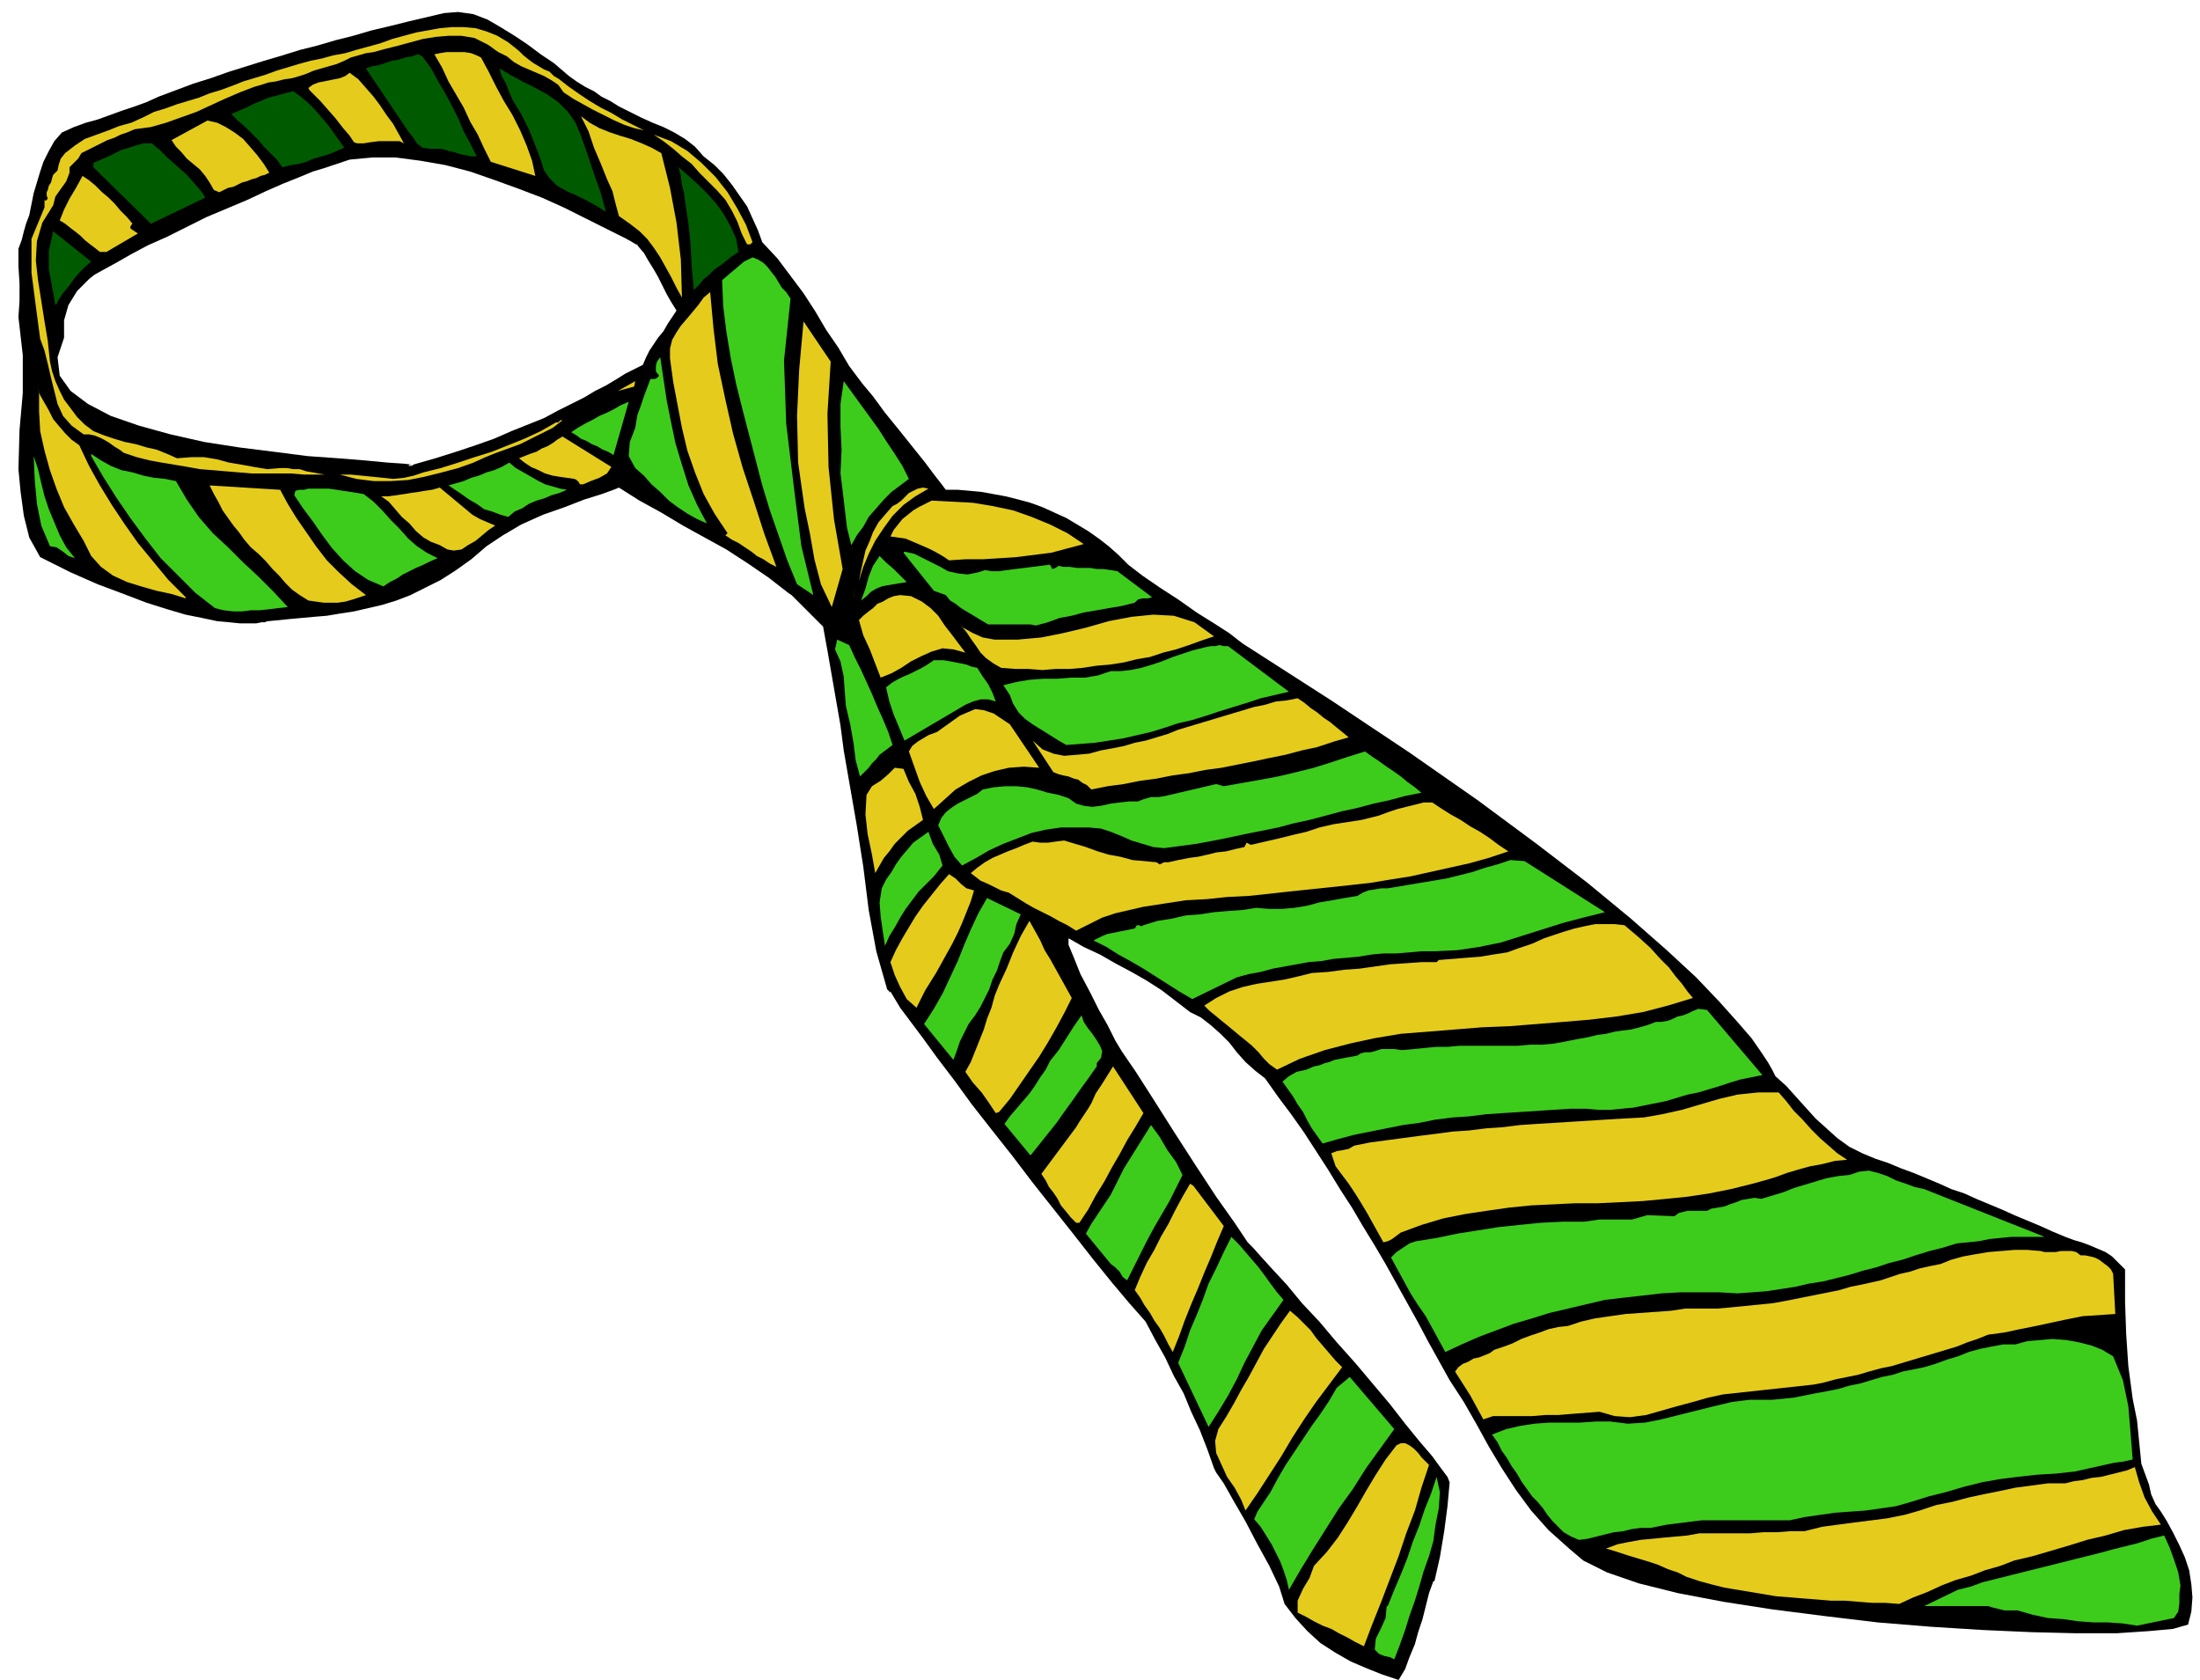 <svg xmlns="http://www.w3.org/2000/svg" fill-rule="evenodd" height="1.547in" preserveAspectRatio="none" stroke-linecap="round" viewBox="0 0 2026 1547" width="2.026in"><style>.pen1{stroke:none}.brush3{fill:#e5cc1c}.brush4{fill:#005b00}.brush5{fill:#3dcc1c}</style><path class="pen1" d="m1995 1400-5-8-5-7-4-9-2-9-7-19-2-20-2-20-4-20-4-30-2-30-1-29v-30l-6-6-6-6-6-4-7-3-7-3-8-3-7-2-8-3-12-5-11-5-12-5-12-5-11-5-12-5-12-5-11-5-12-4-11-5-12-5-12-5-11-4-12-5-12-4-12-5-12-6-11-8-10-9-10-9-9-10-9-10-9-10-10-9-1-2-2-4-4-7-6-9-9-13-13-15-17-19-21-22-27-25-33-29-40-33-47-36-54-40-63-44-72-48-81-52-4-3-9-7-14-9-16-10-17-12-17-11-16-11-13-10-9-9-9-8-9-7-10-7-10-6-10-6-11-5-11-5-11-4-11-3-12-3-11-2-11-2-11-1-11-1h-11l-3-4-7-9-9-12-12-15-12-15-13-16-11-15-10-12-12-16-10-17-11-16-10-17-11-17-12-16-12-16-14-15-4-11-5-11-5-11-7-10-7-10-8-10-8-8-10-8-8-9-9-7-10-6-10-5-10-4-11-5-10-5-10-5-8-5-8-4-7-5-8-4-8-5-7-5-7-6-7-6-12-8-12-9-12-8-13-8-12-7-13-5-14-2-13 1-17 4-17 4-16 4-17 4-17 5-16 4-17 5-16 4-16 5-17 5-16 5-16 5-17 6-16 5-16 6-16 6-11 5-11 4-12 4-11 4-11 4-11 3-11 4-11 5-7 8-5 9-5 10-3 9-3 10-3 10-2 10-2 10-3 8-2 7-2 8-3 8v16l1 16v16l-1 15 4 35v35l-3 34-1 36 2 21 3 22 5 20 10 18 28 14 25 11 24 9 21 8 19 6 17 5 15 3 14 3 11 1 10 1h15l5-1h3l2-1h1l10-1 10-1 11-1 11-1 12-1 12-2 13-2 13-3 13-3 13-4 13-5 14-7 14-7 14-9 14-10 14-12 15-10 17-10 20-9 20-7 18-7 16-5 11-4 5-2 19 12 20 11 20 12 20 11 20 11 20 13 19 13 18 14 3 2 4 4 5 5 6 6 5 5 5 5 3 3 1 1 4 22 4 23 4 23 4 23 3 23 4 23 4 23 4 23 6 38 5 40 7 38 10 35 1 1 1 1v1l1-1 3 5 6 10 9 12 12 16 13 18 16 21 16 22 18 23 19 24 19 25 19 24 19 24 18 23 17 21 16 19 15 17 9 17 9 16 8 17 9 16 7 17 8 17 7 18 6 17 2 4 7 10 9 16 11 19 11 21 11 20 9 19 5 16 10 13 11 12 12 11 14 9 14 8 14 6 15 6 15 5 6-10 4-11 5-12 3-11 4-12 3-12 3-12 4-11h1l5-22 4-24 3-23 2-22-2-5-6-8-8-11-12-14-13-16-14-18-16-19-16-19-17-19-16-19-16-17-14-17-13-14-10-11-8-9-5-5-12-18-17-24-19-29-20-31-19-30-16-25-13-19-6-10-2-4-5-10-8-14-8-16-9-17-6-15-5-12v-6l14 8 15 7 14 8 15 8 14 8 14 9 13 10 13 10 10 5 9 7 9 8 8 8 7 9 8 9 9 8 9 7 12 17 12 16 12 17 11 17 11 17 11 18 11 17 10 17 11 18 10 17 10 18 10 18 10 18 9 17 10 18 10 18 13 20 12 21 11 20 12 20 13 20 14 19 16 18 19 17 13 11 22 11 29 10 36 9 42 8 45 7 47 6 50 6 49 4 48 3 45 2 41 1h37l30-2 22-2 14-4 3-12 1-13-1-12-2-13-4-12-5-11-6-12-6-11zM592 336l-8 4-8 4-8 5-10 6-10 5-10 6-12 6-12 6-13 7-15 6-15 6-16 7-17 6-18 6-19 6-21 6h1l-2 1h-5 2l1-1h3l-8-1-15-1-21-2-25-2-28-2-31-4-32-4-32-5-31-7-29-8-26-9-21-11-16-12-10-14-2-17 6-18v-16l4-14 8-13 11-11 5-4 9-5 11-6 14-8 15-8 18-8 18-9 18-9 19-8 19-8 17-8 16-7 15-6 12-5 10-3 6-2 18-6 21-2h21l23 3 23 4 23 6 23 8 22 8 21 8 20 9 18 9 16 8 14 7 10 5 7 4 3 2v-1h-1l1 1 6 7 4 7 5 8 4 7 4 8 4 8 4 7 5 8-4 6-4 6-4 7-5 6-4 6-4 6-3 6-3 7z" style="fill:#000"/><path class="pen1 brush3" d="m515 73 9 7 10 7 9 6 10 6 10 5 10 6 10 5 10 5-9-2-9-3-9-4-10-5-10-5-9-5-9-5-9-6-5-7-6-4-7-4-7-3-7-3-7-3-7-4-6-5-4-2-4-2-3-2-4-3-3-2-4-2-4-2-4-2-12-2h-12l-12 1-12 2-11 3-11 3-12 3-11 3-7 1-7 2-7 2-6 3-7 3-7 2-7 2-7 2-7 3-6 2-7 2-7 1-8 2-7 1-6 2-7 2-13 5-14 6-13 6-13 6-14 5-14 5-14 4-15 2-7 3-6 2-6 3-6 2-6 3-6 3-6 3-6 3-3 5-4 4-4 4v5l-3 8-5 7-5 7-2 8-10 16-5 17-1 18 2 18 3 19 3 19 3 18 2 19 2 9 3 9 4 9 4 8 6 8 6 8 7 7 8 6 10 4 9 3 10 3 10 2 10 3 9 2 10 4 9 4 13-1h12l12 2 11 3 12 2 11 2 12 2 12-1h6l6 1h6l6 2 6 1 5 1 6 1h6-25l-12-1h-36l-12-1-12-1-12-1-12-1-11-2-12-2-12-2-11-2-12-3-12-4-4-3-5-3-4-3-5-3-4-2-5-2-5-1h-5l-11-8-8-9-5-11-3-12-3-12-3-13-3-12-4-11-4-30-4-31v-31l12-29v-7l1 1 2-2-1-3v-3l1-2 1-4 2-3 1-4 1-3 4-4 1-5 2-6 4-5 9-7 9-6 11-4 11-4 10-4 11-3 11-5 10-5 10-3 11-4 10-3 10-3 10-4 10-3 11-4 10-4 10-3 10-3 11-4 10-3 10-3 11-3 10-2 11-3 11-2 10-3 11-3 11-3 11-4 11-3 11-3 11-2 11-2 11-1h11l11 1 10 3 10 4 10 6 10 8 4 4 5 4 4 3 5 3 5 3 5 2 4 4 5 3z"/><path class="pen1 brush3" d="m443 53 7 13 7 14 7 13 8 13 7 14 6 14 5 14 3 14-41-13-6-12-6-13-7-12-6-13-7-12-7-12-6-13-7-12 5-1 6-1h17l6 1 5 2 4 2z"/><path class="pen1 brush4" d="m389 52 8 11 6 11 7 12 6 11 6 12 5 12 6 11 6 12h-5l-5-1-5-1-6-2-5-1-6-2h-11l-7-1-5-4-4-6-4-5-39-58 6-2 6-1 6-2 6-2 6-1 6-2 6-1 6-2 4 2zm146 73 6 17 6 18 6 17 5 18-8-5-9-5-10-5-9-4-9-5-7-7-5-7-3-10-5-13-6-15-7-14-8-13-3-7-3-8-4-7-2-7 10 6 11 6 12 6 11 6 10 7 9 9 7 10 5 12z"/><path class="pen1 brush3" d="m372 132-4-2h-19l-8 1-6 1h-6l-3-1-4-6-6-7-7-9-7-8-7-8-6-6-4-4-1-2 4-3 5-2 5-1 5-1 5-1 5-1 5-2 4-3 8 6 7 8 7 8 6 8 6 9 6 8 5 9 5 9z"/><path class="pen1 brush4" d="m317 136-7 3-7 3-7 2-7 2-7 3-7 2-7 1-8 2-5-7-6-6-6-6-5-6-6-6-6-6-7-6-6-6 7-3 7-3 6-3 7-3 7-3 8-2 7-2 8-2 7 5 7 6 6 6 6 7 6 7 5 7 5 7 5 7z"/><path class="pen1 brush3" d="m609 141 8 32 6 32 4 34 1 35-5-9-5-10-5-9-5-9-6-9-6-8-7-7-9-7-10-7-3-11-3-12-5-11-6-15-6-14-5-15-7-14 8 6 9 5 10 4 9 3 10 3 10 4 9 4 9 5zm-361 18-4 2-4 1-4 2-4 1-5 2-4 1-4 2-4 2-5 1-4 2-4 2-5-2-4-7-4-6-5-6-6-5-6-5-5-6-5-5-4-6 33-18 9 2 8 4 8 5 8 6 7 8 6 7 6 8 5 8zm445 64-1 1-1 1h-3l-5-10-4-11-5-10-6-10-8-9-8-8-8-8-7-8-9-7-8-7-9-7-9-6 16 6 15 9 13 11 13 13 11 14 9 15 8 15 6 16z"/><path class="pen1 brush4" d="m189 182-50 24-53-52v-4l7-3 7-3 6-3 6-3 7-2 6-2 7-2h8l2 2 5 4 7 7 9 8 9 8 8 9 6 7 3 5zm491 50-6 4-5 4-5 4-6 4-5 5-5 4-4 5-5 5-2-21-1-20-2-20-3-20-1-8-2-8-1-8-2-8 9 8 9 8 9 9 8 9 7 10 6 11 5 11 2 12z"/><path class="pen1 brush3" d="m122 206-1 1-1 2v1l1 1 6 4-29 17h-6l-5-4-4-3-5-4-4-4-5-4-4-3-5-4-5-3 4-10 5-10 6-10 6-11 6 4 6 5 6 6 6 5 6 6 5 6 6 6 5 6z"/><path class="pen1 brush4" d="m84 241-5 4-5 5-6 7-5 7-5 6-4 6-2 4-1 1-3-17-3-16v-17l4-18 35 28z"/><path class="pen1 brush5" d="m724 269 4 6-6 57 2 58 7 58 7 55 11 45-15-10-9-22-8-23-8-23-7-23-6-23-6-23-6-23-6-24-5-24-4-24-3-24-1-24 7-6 6-5 7-6 8-4 5 2 5 3 4 4 3 4 4 5 3 5 3 5 4 4z"/><path class="pen1 brush3" d="m715 522-6-3-6-4-6-3-5-4-6-4-6-4-6-3-6-4 2-2-12-18-10-18-8-20-7-20-5-21-4-21-4-21-3-22v-9l2-8 4-7 4-6 6-7 5-6 5-6 5-7 6-5 3 33 4 33 7 33 7 31 9 32 10 30 10 31 11 30zm50-189-3 48 1 49 5 48 8 46-10 35-10-21-6-23-4-23-5-24-6-42-1-43 2-43 4-44 25 37z"/><path class="pen1 brush5" d="m651 482-9-4-9-5-9-6-8-6-8-8-8-7-7-8-8-7-6-11 1-13 5-13 2-12 3-8 3-9 3-8 3-8h4l2-1 2-2-3-4v-5l1-4 3-4 3 20 3 20 4 20 4 19 6 20 6 19 8 18 9 17z"/><path class="pen1 brush3" d="m569 360 16-9-1 5-15 4z"/><path class="pen1 brush5" d="m837 441-8 6-8 6-7 7-7 8-7 8-5 9-6 8-5 9-4-16-2-17-2-17-2-16 1-22-1-21v-21l3-21 8 11 8 11 8 11 8 11 7 11 8 12 7 11 6 12z"/><path class="pen1 brush3" d="m73 410 9 19 10 18 11 18 12 18 12 17 14 17 14 17 16 16v1l-13-4-14-3-14-4-13-4-13-6-11-8-9-10-7-14-9-15-9-16-7-17-6-17-5-18-4-18-1-18v-18l-2-5 3 8 4 7 4 7 4 8 5 6 6 7 6 6 7 5z"/><path class="pen1 brush5" d="m565 419-5-3-5-2-5-3-5-2-5-3-5-2-4-3-5-3 6-4 7-4 6-3 7-4 7-3 6-3 7-4 7-3-14 49z"/><path class="pen1 brush3" d="m518 387-9 7-10 5-10 5-10 5-11 4-11 4-10 4-11 5-14 5-15 4-16 4-15 3-16 1h-16l-16-2-15-4h10l10 1 10 1 10 1 9 1 10-1 9-2 9-3 16-4 16-5 15-5 16-5 15-6 15-6 15-7 14-8h2l1-1 1-1h2zm45 43-4 6-7 4-8 3-7 3h-3l-1-2-2-2-2-1-7-1-7-1-6-1-7-2-6-3-7-3-6-4-5-4 5-2 5-2 6-2 5-3 5-2 5-3 4-3 5-3 45 28z"/><path class="pen1 brush5" d="m162 443 10 17 11 16 13 15 14 13 14 14 14 13 14 14 13 14-9 1-8 1-9 1h-8l-8 1h-8l-9-1-8-2-18-14-16-16-16-16-14-18-14-19-13-19-12-19-11-19v-2l9 6 9 5 10 4 10 2 10 3 10 2 10 1 10 2zm-93 71-6-2-5-4-6-4-6-1-8-19-4-20-2-22-1-22 4 12 3 13 3 12 4 12 5 12 5 12 6 11 8 10zm453-63-7 3-7 2-7 3-7 2-7 3-6 4-7 3-6 5-7-2-8-3-7-2-7-5-7-4-7-5-6-4-6-4 7-2 7-2 7-3 7-2 7-3 7-2 7-3 7-4 6 5 7 4 7 4 7 4 6 3 7 2 7 2 6 1z"/><path class="pen1 brush3" d="m258 451 7 13 8 13 9 13 9 13 10 13 11 11 12 11 13 10-6 2-6 2-7 2-7 1h-13l-7-1-7-1-8-5-7-5-6-6-6-7-6-6-6-7-7-7-7-6-6-7-5-7-5-6-5-7-5-7-4-8-4-7-4-8 65 4zm198 33-6 4-6 5-6 5-7 4-6 4-7 1-6-1-7-4-8-3-7-4-7-6-6-7-7-6-6-7-6-7-7-5h7l7-1 7-1 6-1 7-1 6-1 7-1 7-2 6 5 6 5 6 5 6 5 6 5 7 4 7 3 7 3zm399-34-12 7-11 8-10 10-8 11-8 12-6 12-5 12-4 13 2-10 2-9 2-9 4-9 3-8 5-9 6-7 7-8 4-2 4-3 4-4 3-3 4-2 4-2 5-1 5 1z"/><path class="pen1 brush5" d="m335 455 9 7 8 8 8 9 8 8 8 9 8 7 9 6 10 5-7 3-6 3-7 3-6 3-6 3-6 4-6 3-6 4-14-6-12-8-11-10-10-11-9-12-9-13-9-12-8-12 1-4 4-1h4l4-1h19l7 1 6 1 7 1 6 1 6 1z"/><path class="pen1 brush3" d="m998 501-15 4-15 4-16 2-16 2-15 1-16 1h-16l-15 1-6-4-7-4-6-3-7-3-7-3-7-3-7-1-7-1 3-6 4-5 4-5 5-4 5-4 5-3 6-3 6-3 19 1 19 1 18 3 19 4 17 6 17 7 16 8 15 10z"/><path class="pen1 brush5" d="m901 527 6-2 6 1h7l7-1 40-5 2 4 3-1 3-2 4 1h6l7 1h12l6 1h6l7 1 6 1 32 24-4 1h-5l-4 1-3 3-12 3-12 2-11 2-12 2-11 3-11 2-11 4-11 3-5-1h-39l-5-3-5-3-5-3-5-3-5-3-5-4-5-3-4-5-11-4-28-35 1-1 9 2 8 4 8 4 8 4 7 4 9 2 9 1 10-2zm-66 9-6 1-6 1-6 1-5 1-5 2-5 3-4 4-5 4 4-11 3-11 4-10 6-9 6 6 7 6 6 6 6 6z"/><path class="pen1 brush3" d="m786 551 1-10-1 9v1zm103 50-11-3-10-1-10 3-9 4-10 5-9 6-9 5-10 4-5-13-5-13-6-13-4-14 4-4 5-4 4-3 4-4 5-2 5-3 5-2 6-1 10 1 10 5 8 6 7 7 6 9 7 9 6 8 6 8zm229-15-12 4-11 4-12 4-12 3-12 4-12 2-12 3-13 2-12 1-13 2-12 1h-13l-12 1-13-1h-12l-13-1-7-4-7-5-5-5-4-6-5-7-4-6-5-6-6-6 8 8 9 5 9 4 11 2h21l11-1 11-1 20-4 21-5 21-6 21-4 20-2 19 1 19 6 18 13z"/><path class="pen1 brush5" d="m782 594 5 11 6 12 5 11 5 11 5 12 5 11 5 12 4 12-4 3-4 3-4 3-3 4-4 4-3 4-4 4-4 4-4-15-2-16-3-17-4-17-1-13-1-14-3-14-5-11 2-9 11 5zm405 43-13 3-13 3-12 4-13 4-13 4-12 4-13 4-13 3-12 4-13 4-13 3-13 3-13 2-13 2-13 1-13 1-7-4-8-5-8-5-8-5-7-5-6-6-5-8-3-8-6-9 12-3 12-2 13-1h13l12-1h13l12-2 12-4h9l9-1 10-2 10-3 9-3 10-4 9-3 9-3 4-1 4-1 4-1 5-1h4l4-1 4 1h4l56 42zm-287-22 5 8 5 7 4 8 3 8-7-2h-7l-7 2-7 3-56 33-5-12-5-12-4-12-3-13 5-4 5-3 6-3 5-2 6-3 6-3 5-3 6-4h9l6 1 5 1 5 1 5 1 5 2 5 1z"/><path class="pen1 brush3" d="m1195 643 6 4 6 5 6 4 6 5 6 4 6 5 5 4 6 5-14 4-15 5-14 3-15 4-15 3-14 3-15 3-15 3-15 2-15 3-15 2-15 3-15 2-15 3-15 2-15 3-4-4-4-2-4-3-4-1-5-2-5-1-4-1-5-2-19-29 9 8 10 4 10 2 12-1 11-1 11-3 11-2 10-2 10-3 10-2 10-3 10-3 10-4 10-3 10-3 10-3 10-3 10-3 10-3 10-3 10-2 10-3 10-1 10-2zm-265 24 27 40-14-1-14 1-13 3-12 4-12 6-12 7-10 9-10 9-7-12-6-13-5-14-5-14 3-5 5-4 5-3 5-3 8-3 7-5 7-5 7-5 7-3 7-3 8 1 9 3 15 10z"/><path class="pen1 brush5" d="m1309 730-15 3-15 4-14 3-15 4-14 3-15 4-15 4-14 3-15 4-15 3-15 3-14 3-15 3-16 3-15 2-15 2-10-1-10-3-10-3-9-4-10-4-9-3-11-1h-26l-14 2-13 3-13 5-13 5-13 6-12 7-13 7-7-8-5-9-5-10-5-10 3-7 4-5 5-4 6-4 6-3 6-3 6-3 5-4 10-2 11-1h10l10 1 9 2 10 3 10 2 9 3 7 5 7 2 8 1 8-1 9-2 8-1 9-1h8l5-2 7-2h7l6-1 47-11 7 2 17-3 17-3 16-3 17-4 16-4 16-5 15-5 16-5 7 5 6 4 7 5 6 4 7 5 6 5 7 5 6 5z"/><path class="pen1 brush3" d="m832 708 5 12 6 11 4 12 3 12-7 5-7 5-6 6-6 6-5 7-5 6-4 7-4 7-3-17-4-19-2-18 1-18 5-8 8-5 7-6 6-6 8 1zm557 76-18 6-18 5-18 4-18 4-18 4-19 3-18 3-18 2-19 2-19 2-19 2-18 2-19 2-20 1-19 2-19 1-13 2-13 2-13 2-13 3-13 3-12 4-12 6-12 6-8-5-8-4-7-4-8-4-8-4-7-4-8-5-8-5-7-2-6-3-6-3-7-3-9-7 6-5 7-5 7-4 7-3 7-3 8-3 7-3 8-3 7 1h7l7-1 8-1 10 3 10 3 11 4 10 3 11 2 11 3 11 1 11 1 3 2 2-1 2-1h4l9-2 10-2 8-1 9-2 8-2 9-1 8-2 9-2 2-4 4 2 13-3 13-3 12-3 13-3 12-4 13-3 13-2 13-2 8-2 8-2 8-3 9-3 8-2 8-2 8-2h8l9 6 8 5 9 5 9 6 9 5 9 6 8 6 9 6z"/><path class="pen1 brush5" d="m855 766 4 11 6 10 3 10-8 10-7 7-7 7-6 8-6 8-5 8-5 9-5 8-4 9-2-13-2-14-1-13 2-13 4-8 5-7 4-7 5-7 6-7 5-6 7-5 7-5zm623 74-20 5-19 5-19 6-19 6-19 6-20 4-20 3-21 1h-12l-11 1-12 1h-12l-11 1-12 2-11 1-12 1-11 2-12 1-11 2-11 2-11 2-11 3-11 2-11 3-41 20-12-7-11-7-11-7-11-7-12-7-11-6-11-7-12-6 4-2 4-2 5-2 5-1 5-1 5-1 5-1 5-1 2-3h2l2 1 2-1 13-4 13-2 13-3 13-1 13-2 12-1 14-1 13-2 12 1h11l12-1 12-2 11-3 12-2 11-2 12-2 5-3 5-2 6-1 6-1h6l6-1 6-1 6-1 12-2 12-2 12-2 12-3 12-3 12-4 11-3 12-4 13 1 74 47z"/><path class="pen1 brush3" d="m897 820-3 10-4 10-4 10-4 9-5 10-5 9-5 9-5 9-5 8-5 8-4 8-4 8-9-8-6-11-5-11-4-12 5-11 6-11 6-10 6-10 7-10 8-10 8-10 8-9 6 4 5 5 5 4 7 2z"/><path class="pen1 brush5" d="m940 842-4 9-2 9-4 9-6 8-3 8-3 9-4 8-3 9-4 8-4 8-5 8-6 8-4 8-4 8-3 9-3 8-27-33 9-14 8-14 7-15 7-15 6-15 6-14 7-15 8-14 31 15z"/><path class="pen1 brush3" d="m987 919-7 14-7 13-8 14-8 13-9 13-9 13-9 13-10 12-3 1-6-9-7-10-8-9-7-10 5-9 4-10 4-10 4-10 3-10 4-10 3-11 4-10 7-15 6-15 7-15 8-14 5 9 5 9 4 9 5 8 5 9 5 9 5 9 5 9zm509-67 13 11 11 10 9 10 8 8 6 8 6 7 5 7 5 6-23 7-23 6-24 4-25 3-24 2-25 2-25 2-25 1-25 2-25 2-25 2-24 4-23 5-23 6-23 8-21 10-7-5-5-5-5-6-6-6-6-5-5-4-6-5-6-5-5-4-6-5-5-4-5-5 11-7 12-6 12-4 13-3 13-2 13-2 13-3 12-3 15-1 15-2 14-1 14-2 14-2 15-1 14-1h14l2-2 13-1 12-1 13-1 12-2 13-2 11-4 12-4 11-5 9-3 9-3 10-3 9-2 10-2h18l9 1z"/><path class="pen1 brush5" d="m1623 990-10 2-10 2-10 3-9 3-10 3-10 3-10 2-10 3-10 3-10 2-10 2-10 2-11 1-10 1h-11l-11-1h-15l-16 1-15 1-15 1-16 1-15 1-16 2-15 1-16 2-15 3-15 2-15 3-15 3-15 3-15 4-14 4-5-7-5-7-4-7-4-8-5-7-4-7-5-7-5-7 6-5 7-4 9-2 7-3 5-1 5-2 4-1 5-2 5-1 5-1 6-1 5-1 3-2 4-1h5l4-1 6-2h12l7 1 11-1 10-1 11-1h10l11-1h54l11-1h11l11-1 11-2 10-2 11-2 8-2 8-1 8-2 7-1 8-1 8-2 7-2 8-3h5l6-1 5-2 4-2 5-1 5-2 4-2 5-2 8 1 51 60zm-627-55 2 6 4 6 4 5 4 6 3 5 2 5-1 6-4 5v3l-7 10-8 11-7 10-8 11-7 10-8 10-8 10-8 10-24-29 5-7 6-7 6-7 6-7 5-7 5-8 5-7 4-8 8-10 7-11 7-11 7-10z"/><path class="pen1 brush3" d="m1053 1025-7 12-8 13-7 13-7 12-7 13-8 13-7 13-8 12h-3l-5-5-4-5-5-6-3-6-4-6-4-5-3-6-4-6 32-43 3-5 4-6 4-6 3-5 4-9 6-9 5-8 5-8 28 43zm585-19 7 8 7 9 8 8 8 9 8 8 8 7 8 7 9 6-11 1-12 3-11 2-11 3-10 3-11 4-10 3-11 3-20 5-20 4-20 3-20 2-21 2-20 1-21 1h-21l-20 1-21 1-20 2-21 3-20 3-20 4-20 6-19 7-4 3-4 3-4 2-4 1-5-9-5-9-5-9-6-10-5-8-6-9-6-8-6-8-1-3-1-3-1-3-1-3 5-2 6-1 5-1 5-3 15-3 15-2 15-2 15-2 16-2 15-2 15-1 16-2 15-1 16-2 15-1 16-1 16-1 16-1 16-1 16-1 19-1 17-3 18-4 17-5 17-5 17-4 19-2h19z"/><path class="pen1 brush5" d="m1089 1082-6 12-6 12-7 12-7 12-7 13-6 12-6 12-6 12-4-3-3-5-4-4-4-3-23-28 5-9 6-9 6-9 6-9 4-8 4-8 4-8 5-8 5-8 5-8 5-8 5-8 8 11 7 12 8 11 6 12zm683 13 111 44h-31l-10 1-10 1-10 2-10 1-10 1-13 4-12 3-13 4-12 4-12 3-12 4-12 3-13 4-12 3-12 3-13 2-13 3-13 2-13 2-13 1-14 1-17-1h-35l-18 1-17 2-18 2-17 2-17 4-17 4-17 4-16 5-17 5-16 6-16 6-16 7-15 7-6-11-6-11-6-11-7-10-7-11-6-11-6-11-6-11 5-5 6-4 6-4 6-2 19-3 19-4 19-3 19-3 19-2 20-2 20-1h20l7-1 7-1h30l7-2 7-2 25 1 4-3 4-1 4-1h18l4-2 6-1 6-1 5-2 6-2 5-2 6-1 6-1 6 1 10-3 10-3 10-4 10-3 10-3 10-3 11-2 10-1 9-3 9-1 8 2 9 3 8 4 9 3 8 3 9 2z"/><path class="pen1 brush3" d="m1127 1129-6 14-6 15-6 14-6 15-6 14-6 15-5 14-6 15-4-7-4-8-4-7-5-7-4-7-5-7-4-7-5-7 5-12 6-13 7-12 6-12 7-12 6-12 7-13 7-12 3 2 28 37z"/><path class="pen1 brush5" d="m1182 1197-10 14-10 14-8 15-8 15-7 15-8 15-9 15-9 14-28-59 6-15 5-15 6-14 6-15 5-14 7-14 7-15 7-14 7 7 6 7 6 7 6 7 6 8 5 7 6 8 6 7z"/><path class="pen1 brush3" d="M1916 1156h4l5 1 4 1 4 2 4 3 4 3 3 3 2 4 2 37-15 1-15 1-15 3-14 3-14 3-15 3-14 3-15 2-10 4-9 3-10 4-10 3-10 3-10 3-10 3-10 3-10 3-10 2-11 3-10 3-10 2-10 2-11 3-10 2-83 9-14 3-14 4-15 4-14 4-14 4-15 2-14-1-14-4-13 1-13 1-12 1h-12l-12 1h-36l-9 3-6-11-6-11-7-11-7-11 3-4 4-3 5-2 5-3 5-1 5-2 5-2 4-3 9-3 8-3 8-4 8-3 9-3 8-3 9-2 9-1 12-4 13-3 14-2 14-2 14-1 14-1 14-1 13-2h30l11-1 10-1 10-1 10-1 10-1 11-2 10-2 10-2 10-2 10-2 10-2 10-3 10-2 9-2 9-2 9-3 9-3 9-2 9-3 9-2 10-2 10-4 11-3 11-2 12-2 12-1 12-1h12l12 1 4 1h10l5-1h10l4 1 4 3zm-680 103-12 16-12 16-11 16-11 17-10 17-11 17-11 17-11 16-4-10-6-11-7-10-5-11-5-11-1-11 3-11 7-11 7-12 7-13 7-12 7-13 7-13 8-12 8-12 8-11 7 6 6 6 6 6 5 7 6 7 6 7 6 7 6 6z"/><path class="pen1 brush5" d="m1946 1249 9 22 5 24 2 24 2 25-9 2-8 1-9 2-9 2-9 2-9 2-9 1-9 1-17 1-18 2-16 2-17 3-16 4-17 5-16 4-16 5-14 4-14 2-14 2-14 1-14 1-14 2-14 2-14 3h-81l-16 2-16 2-15 3h-9l-8 1-8 2-9 1-8 2-8 2-8 2-8 1-7-3-7-4-5-5-5-5-5-6-4-6-5-6-5-5-5-7-5-7-4-7-5-7-4-7-5-7-4-8-5-7 13-5 13-3 13-2 14-1h28l14-1h14l16 2 16-1 15-3 16-4 16-4 16-4 17-4 16-2h21l10-1 10-1 10-2 10-2 11-2 10-2 10-3 10-2 10-3 10-3 10-2 9-3 10-2 10-2 10-3 11-4 10-3 10-4 11-3 10-2 11-2h11l11-3 12-1 11-1 13 1 11 2 12 3 10 4 10 6zm-662 67-13 18-13 18-12 19-13 18-12 19-12 19-11 18-11 19-2-9-3-9-3-8-4-8-4-8-5-8-5-8-6-7 3-7 4-6 4-6 4-6 7-13 7-12 8-12 8-12 8-12 8-11 8-12 7-12 12-10 41 48z"/><path class="pen1 brush3" d="m1316 1349-7 21-6 21-8 21-7 21-8 21-8 21-8 20-8 21-8-4-7-4-8-4-7-4-8-3-8-4-7-4-8-4v-11l5-11 6-10 4-11 12-13 10-13 9-14 9-15 8-14 9-15 9-14 10-13 4-2h4l4 2 4 3 4 4 3 4 4 4 3 3zm674 55-17 2-17 3-17 5-17 4-16 5-17 5-17 5-17 4-13 5-14 4-13 5-14 4-13 5-13 6-13 5-13 6-13-1h-12l-13-1-12-1h-13l-12-1-13-1-12-1-13-1-12-2-12-2-12-2-12-2-12-3-11-3-12-4-8-4-9-3-9-4-9-3-10-3-10-3-9-3-10-3 11-4 10-2 11-2 11-1 10-1 11-1 11-1 11-2h47l12-1h13l12-1h13l16-4 15-2 15-2 16-2 15-2 15-3 14-4 15-5 15-3 15-4 14-3 15-3 14-3 15-2 15-2h16l8-2 8-1 8-2 9-1 8-2 8-2 8-2 7-3 4 14 5 14 7 13 8 12z"/><path class="pen1 brush5" d="m1320 1419-4 14-5 14-4 14-4 13-5 14-4 13-5 14-5 13-4-2-5-1-5-2-4-4 1-10 5-10 4-9 1-11h1l6-15 6-14 6-15 5-15 6-15 5-15 6-15 5-15 3 14-1 15-3 15-2 15zm688 41-1 8v8l-1 8-4 6-34 7-13-2-14-1h-13l-14-1-14-2-14-1-14-3-14-4h-12l-4-1-4-1-4-1-3-1h-59l31-15 12-3 11-4 12-3 12-3 12-3 12-3 12-3 12-3 12-3 12-3 12-3 11-3 12-3 12-3 12-4 12-3 5 11 4 11 4 12 2 12z"/></svg>
